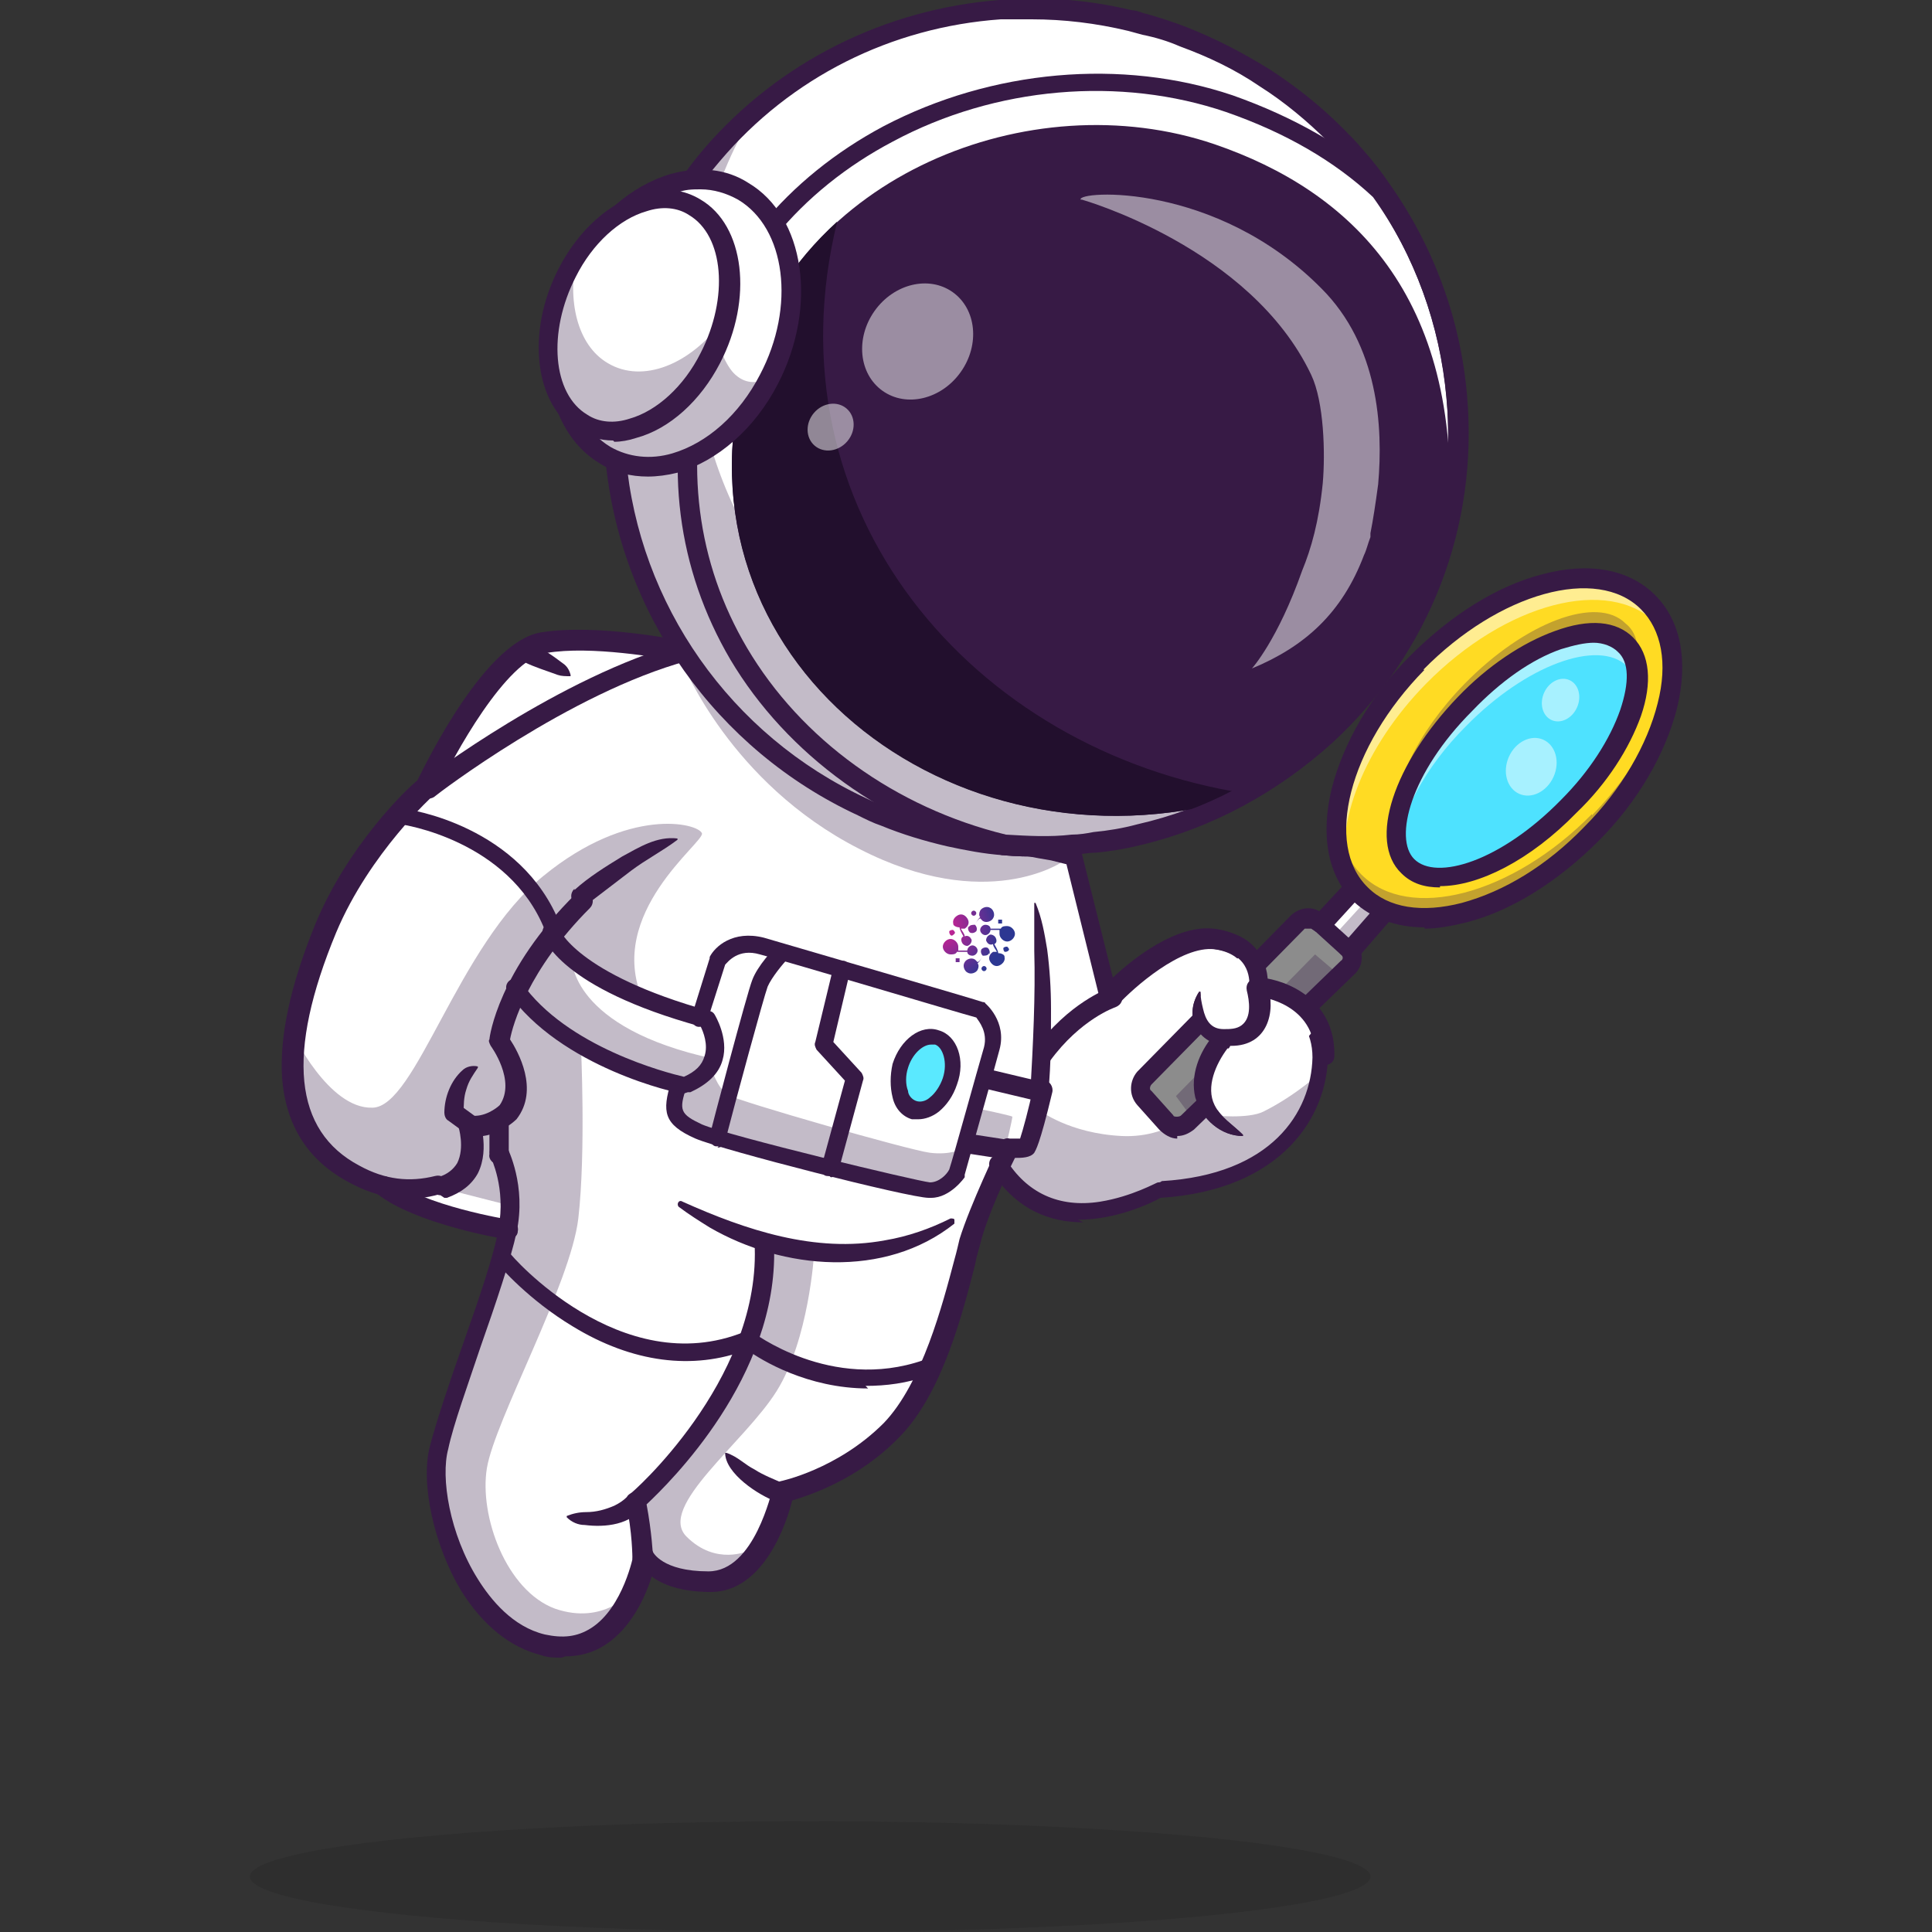 <?xml version="1.0" encoding="UTF-8"?>
<svg xmlns="http://www.w3.org/2000/svg" xmlns:xlink="http://www.w3.org/1999/xlink" id="Calque_1" data-name="Calque 1" version="1.1" viewBox="0 0 150 150">
  <rect x="0" y="0" width="150" height="150" fill="#333333" stroke="none"/>
  <defs>
    <style>
      .cls-1 {
        fill: url(#Dégradé_sans_nom_12-2);
      }

      .cls-1, .cls-2, .cls-3, .cls-4, .cls-5, .cls-6, .cls-7, .cls-8, .cls-9, .cls-10, .cls-11, .cls-12, .cls-13, .cls-14, .cls-15, .cls-16, .cls-17, .cls-18, .cls-19, .cls-20, .cls-21 {
        stroke-width: 0px;
      }

      .cls-2 {
        fill: #4ee2ff;
      }

      .cls-22 {
        opacity: .5;
      }

      .cls-3 {
        fill: #5ae9ff;
      }

      .cls-4 {
        fill: url(#Dégradé_sans_nom_12);
      }

      .cls-23 {
        opacity: .2;
      }

      .cls-5 {
        fill: #220f2d;
      }

      .cls-6 {
        fill: url(#Dégradé_sans_nom_12-6);
      }

      .cls-7, .cls-24 {
        fill: none;
      }

      .cls-8 {
        fill: #371a45;
      }

      .cls-9 {
        fill: url(#Dégradé_sans_nom_12-5);
      }

      .cls-10 {
        fill: url(#Dégradé_sans_nom_12-11);
      }

      .cls-24 {
        stroke: #371a45;
        stroke-linecap: round;
        stroke-linejoin: round;
        stroke-width: 32.9px;
      }

      .cls-25 {
        opacity: .3;
      }

      .cls-11 {
        fill: url(#Dégradé_sans_nom_12-3);
      }

      .cls-12 {
        fill: url(#Dégradé_sans_nom_12-8);
      }

      .cls-13 {
        fill: url(#Dégradé_sans_nom_12-9);
      }

      .cls-14 {
        fill: #8c8c8c;
      }

      .cls-15 {
        fill: #fff;
      }

      .cls-16 {
        fill: url(#Dégradé_sans_nom_12-12);
      }

      .cls-17 {
        fill: url(#Dégradé_sans_nom_12-7);
      }

      .cls-18 {
        fill: url(#Dégradé_sans_nom_12-4);
      }

      .cls-19 {
        fill: #ffdb23;
      }

      .cls-20 {
        fill: url(#Dégradé_sans_nom_12-10);
      }

      .cls-21 {
        fill: #191919;
      }
    </style>
    <radialGradient id="Dégradé_sans_nom_12" data-name="Dégradé sans nom 12" cx="73" cy="-371" fx="73" fy="-371" r="6" gradientTransform="translate(114.9 -303.8) rotate(17.5) scale(1 -1)" gradientUnits="userSpaceOnUse">
      <stop offset="0" stop-color="#e01f94"></stop>
      <stop offset=".8" stop-color="#2c3792"></stop>
    </radialGradient>
    <radialGradient id="Dégradé_sans_nom_12-2" data-name="Dégradé sans nom 12" cx="73" cy="-371" fx="73" fy="-371" r="6" xlink:href="#Dégradé_sans_nom_12"></radialGradient>
    <radialGradient id="Dégradé_sans_nom_12-3" data-name="Dégradé sans nom 12" cx="73" cy="-371" fx="73" fy="-371" r="6" xlink:href="#Dégradé_sans_nom_12"></radialGradient>
    <radialGradient id="Dégradé_sans_nom_12-4" data-name="Dégradé sans nom 12" cx="73" cy="-371" fx="73" fy="-371" r="6" xlink:href="#Dégradé_sans_nom_12"></radialGradient>
    <radialGradient id="Dégradé_sans_nom_12-5" data-name="Dégradé sans nom 12" cx="73" cy="-371" fx="73" fy="-371" r="6" xlink:href="#Dégradé_sans_nom_12"></radialGradient>
    <radialGradient id="Dégradé_sans_nom_12-6" data-name="Dégradé sans nom 12" cx="73" cy="-371" fx="73" fy="-371" r="6" xlink:href="#Dégradé_sans_nom_12"></radialGradient>
    <radialGradient id="Dégradé_sans_nom_12-7" data-name="Dégradé sans nom 12" cx="73" fx="73" r="6" xlink:href="#Dégradé_sans_nom_12"></radialGradient>
    <radialGradient id="Dégradé_sans_nom_12-8" data-name="Dégradé sans nom 12" cy="-371" fy="-371" r="6" xlink:href="#Dégradé_sans_nom_12"></radialGradient>
    <radialGradient id="Dégradé_sans_nom_12-9" data-name="Dégradé sans nom 12" cx="73" cy="-371" fx="73" fy="-371" r="6" xlink:href="#Dégradé_sans_nom_12"></radialGradient>
    <radialGradient id="Dégradé_sans_nom_12-10" data-name="Dégradé sans nom 12" cx="73" cy="-371" fx="73" fy="-371" r="6" xlink:href="#Dégradé_sans_nom_12"></radialGradient>
    <radialGradient id="Dégradé_sans_nom_12-11" data-name="Dégradé sans nom 12" cx="73" cy="-371" fx="73" fy="-371" r="6" xlink:href="#Dégradé_sans_nom_12"></radialGradient>
    <radialGradient id="Dégradé_sans_nom_12-12" data-name="Dégradé sans nom 12" cx="73" cy="-371" fx="73" fy="-371" r="6" xlink:href="#Dégradé_sans_nom_12"></radialGradient>
  </defs>
  <g>
    <g class="cls-23">
      <ellipse class="cls-21" cx="62.9" cy="145.7" rx="43.5" ry="4.3"></ellipse>
    </g>
    <g>
      <path class="cls-15" d="M98.3,76.7l-.6-.3c-.1-.8-.2-3-3.7-3.5-3.5-.4-7.3,4.2-7.3,4.2l-.4-.3-2.5-10.3-1.7-.4s0,0,0,0c-.3,0-.6-.1-.9-.2l-.6-.2h0c-18.9-3.5-27.2-15.1-27.2-15.1,0,0-6.6-1.4-10.8-.7-4.2.7-9.1,11.3-9.1,11.3,0,0-3.8,2.3-7.8,10.9-4,8.7-3.9,15.8,2.2,19.1,3.7,1.9,7.1,3.3,9.3,3.7,1.5.3,2.3.7,2.3.7-.7,3.5-4.3,12.7-5.3,16.8-1,4,1.8,13.9,8,15.4,6.3,1.5,7.8-6.9,7.8-6.9,0,0,.8,2,5,2,4.2,0,5.7-7,5.7-7,0,0,4.6-.9,8.4-4.8,3.8-3.8,5.3-12.1,6.1-14.7.5-1.7,1.6-4.3,2.4-5.9.7,1,2.5,3.1,5.7,3.5,4.3.5,7.2-1.7,7.2-1.7,0,0,2.6,0,5-.9,2.4-.9,6-2.5,7.2-8.1,1.2-5.7-4.2-6.7-4.2-6.7Z"></path>
      <g class="cls-25">
        <path class="cls-8" d="M80.7,86.2s2.3,1.8,6.4,2c4,.2,6.5-2.6,6.5-2.6,0,0,0-1.1,0-1.8,0-.7.6,2.8.6,2.8,0,0,2.7.3,3.9-.3,2.6-1.3,4.5-3.1,4.5-3.1,0,0-1.1,6.6-6,7.9-4.9,1.3-5.9,1.4-5.9,1.4,0,0-3.8,2.4-7.8,1.7s-4.6-3.2-4.6-3.2l-.4-1s0-.4.3-.4,1.2-.1,1.3-.2.4-.6.4-.6l1-2.5Z"></path>
      </g>
      <g class="cls-25">
        <path class="cls-8" d="M39.6,93.6l-4.7-1.2s.8-1.1,1-1.4c.2-.3.6-2,.6-2.1,0-.2.2-1.5.2-1.5l1.4-.2s.7.5.6.8-.1,2.7,0,2.7c.1,0,.9,2.9.9,2.9Z"></path>
      </g>
      <ellipse class="cls-3" cx="71.9" cy="83.4" rx="3" ry="2" transform="translate(-29.3 126.8) rotate(-72.5)"></ellipse>
      <path class="cls-8" d="M42.9,72.6c-.3,0-.5-.2-.6-.4-2.8-7-11.1-8.2-11.2-8.2-.3,0-.6-.4-.5-.7,0-.3.4-.6.7-.5.4,0,9.2,1.3,12.2,9,.1.3,0,.7-.4.8,0,0-.2,0-.2,0Z"></path>
      <path class="cls-8" d="M53.1,84.9s0,0-.1,0c-.4,0-9.5-2-13.6-7.9-.2-.3-.1-.7.2-.9.3-.2.7-.1.9.2,3.5,5,11.3,7,12.6,7.3.9-.4,1.4-.9,1.6-1.6.3-.9-.1-1.9-.3-2.3-10.9-3-12.2-6.8-12.3-7.2,0-.3.1-.7.5-.8.3,0,.7.1.8.4,0,0,1.3,3.5,11.7,6.4.1,0,.3.1.4.3,0,0,1.1,1.8.6,3.5-.3,1.1-1.2,1.9-2.5,2.5,0,0-.2,0-.2,0Z"></path>
      <path class="cls-8" d="M72.2,93s0,0-.1,0c-1.5,0-16-3.7-18.1-4.6-2.5-1.1-2.6-2.1-1.9-4.4.1-.3.5-.5.8-.4.3.1.5.5.4.8-.6,1.8-.5,2.1,1.2,2.9,2.1.9,16.7,4.4,17.7,4.5.7,0,1.3-.6,1.5-1,.3-.9,2.2-7.8,2.7-9.5.3-1.2-.4-2-.6-2.3-1.5-.4-14.5-4.3-16.8-4.9-1.7-.5-2.5.6-2.7.8l-1.4,4.4c-.1.3-.5.5-.8.4-.3-.1-.5-.5-.4-.8l1.4-4.5s0,0,0-.1c.4-.8,1.8-2.1,4.2-1.5,2.4.7,16.8,4.9,17,5,0,0,.2,0,.2.1,0,0,1.7,1.4,1.1,3.6-.5,1.9-2.6,9.3-2.7,9.7,0,0,0,.1,0,.2,0,0-1.1,1.6-2.6,1.6Z"></path>
      <path class="cls-8" d="M55.8,89c0,0-.1,0-.2,0-.3,0-.5-.4-.5-.8.1-.5,2.9-11.1,3.3-12.1.4-1.1,1.7-2.5,1.9-2.6.2-.3.6-.3.9,0,.3.2.3.6,0,.9-.4.4-1.3,1.5-1.6,2.2-.3.8-2.5,8.9-3.3,12,0,.3-.3.5-.6.5Z"></path>
      <path class="cls-8" d="M64.4,91.3c0,0-.1,0-.2,0-.3,0-.5-.4-.4-.8l1.8-6.6-2.2-2.4c-.1-.2-.2-.4-.1-.6l1.4-5.8c0-.3.4-.5.8-.5.3,0,.5.4.5.8l-1.3,5.5,2.2,2.4c.1.2.2.4.1.6l-1.9,7c0,.3-.3.5-.6.5Z"></path>
      <path class="cls-8" d="M71.4,86.9c-.2,0-.4,0-.6,0-.7-.2-1.3-.8-1.5-1.7-.2-.8-.2-1.7,0-2.6.6-1.9,2.2-3.1,3.6-2.6,1.4.4,2.1,2.3,1.4,4.2-.3.9-.8,1.6-1.4,2.1-.5.4-1.1.6-1.6.6ZM72.3,81.1c-.7,0-1.5.8-1.8,1.8-.2.6-.2,1.3,0,1.8,0,.3.3.7.7.8.4.1.8-.1,1-.3.4-.3.8-.9,1-1.5.4-1.2,0-2.4-.6-2.6,0,0-.2,0-.2,0Z"></path>
      <path class="cls-8" d="M67.4,107.8c-4.7,0-8.3-2.2-9.4-3-4.2,1.6-8.9,1-13.5-1.8-3.5-2.1-5.7-4.7-5.8-4.8-.2-.3-.2-.7,0-.9.3-.2.7-.2.9,0,0,.1,8.6,10,18.2,6.1.2,0,.5,0,.6,0,0,0,6.1,4.7,13.3,2.2.3-.1.7,0,.8.4.1.3,0,.7-.4.8-1.7.6-3.3.8-4.9.8Z"></path>
      <g class="cls-25">
        <path class="cls-8" d="M22.7,80.2s2.8,5.9,6.2,5.8c3.4,0,6.6-12.6,13.3-18,6.6-5.4,12-4.1,12.3-3.3.2.7-7.5,6.2-4.6,12.9,0,0-3.2-1.1-5.5-3.1,0,0-.1,5.3,11,7.7l-.2.7s.5,1.6,1.3,2.1,14.1,4.3,15.7,4.5c1.6.2,2.5-.3,2.5-.3l.9-3.2s2.9.6,3,.7c0,.2-.5,2.3-.5,2.3h-1s-1.6-.2-1.6-.2l-.6.2-.7,2.3s-.4,1.3-2.2,1-15.9-3.7-18.2-4.7c-2.2-1-1.1-2.8-1.1-2.8l-.3-.7s-3.4-.7-7.3-3c0,0,.4,8.3-.2,13.5-.6,5.1-6.5,15.7-7.1,19.4-.6,3.7,1.5,9.5,5.3,10.9,3.8,1.3,5.9-1.3,5.9-1.3,0,0-1.8,5.9-7.3,4.2-5.5-1.7-8.1-9.6-7.9-13.8.2-4.1,5-14.8,5.5-18.5.6-3.7-.3-5.4-.3-5.4,0,0,.1-1.9-.6-2.6-.7-.7-.9-.5-1.6-.3-1.1.4.4,3.1-1.5,4.3-.2.1-2.4,2.1-6.2.4-3.8-1.7-7.4-5.1-6.5-11.6Z"></path>
      </g>
      <g class="cls-25">
        <path class="cls-8" d="M58.1,120.4s-2.5,1.2-4.8-1.1c-2.3-2.3,4.5-7.3,7-11.3,2.5-4,2.9-10.6,2.9-10.6l-2.8-.5-.7.5s-.5,4.9-2.5,8.9c-1.9,4-6.9,9.5-6.9,9.5,0,0-1.1.6-.9,1.5.2.9.4,2.9.4,2.9,0,0,.3,1.6,1.2,2,.9.4,6,2,7.1-1.7Z"></path>
      </g>
      <g class="cls-25">
        <path class="cls-8" d="M53,51.5s3.7,9.3,13.7,14.4c9.9,5.1,15.8,1,15.8,1l-.4-.9s-18.8-3.3-26.9-13.4l-2.1-1.2Z"></path>
      </g>
      <path class="cls-8" d="M43.6,128.7c-.5,0-1.1,0-1.6-.2-2.4-.6-4.5-2.3-6.2-5-2.1-3.5-3.2-8.4-2.4-11.3.5-1.9,1.5-4.9,2.6-8,1.2-3.4,2.4-6.9,2.7-8.8.6-3.2-.6-5.5-.6-5.6-.2-.4,0-.8.3-1,.4-.2.8,0,1,.3,0,.1,1.5,2.9.7,6.6-.4,1.9-1.6,5.5-2.8,8.9-1,3-2.1,6-2.5,7.9-.6,2.2.1,6.6,2.3,10.1,1,1.6,2.7,3.7,5.2,4.3,1.4.3,2.5.2,3.6-.5,2.5-1.6,3.3-5.7,3.3-5.8,0-.3.3-.6.7-.6.3,0,.7.2.8.5h0s.7,1.5,4.3,1.5h0c3.6,0,4.9-6.3,5-6.4,0-.3.3-.5.6-.6,0,0,4.4-.9,8-4.5,3-3.1,4.6-9.3,5.5-12.7.2-.7.3-1.2.4-1.6.8-2.6,3-7.2,3.1-7.4.1-.3.5-.5.8-.4.3,0,.6,0,.8,0,.2-.6.7-2.4,1-3.9,0-.4.5-.7.9-.6.4,0,.7.5.6.9-1,4.2-1.3,4.5-1.4,4.7-.3.4-1,.4-1.5.4-.6,1.2-2.2,4.6-2.7,6.7-.1.4-.3,1-.4,1.6-.9,3.5-2.5,10-5.9,13.4-3.2,3.3-7,4.5-8.3,4.9-.4,1.7-2.2,7.1-6.3,7.1h0c-2.4,0-3.8-.6-4.6-1.2-.5,1.6-1.6,4-3.6,5.3-.9.6-2,.9-3.1.9Z"></path>
      <path class="cls-8" d="M84.1,94.9c-2.5,0-5.2-.9-7.2-4.1-.2-.4-.1-.8.2-1,.4-.2.8-.1,1,.2,1.6,2.6,4.1,3.8,7.3,3.3,2.5-.4,4.4-1.5,4.5-1.5.1,0,.2,0,.3-.1,8.5-.5,11.6-5.3,11.7-9.6,0-4.1-4.2-4.6-4.3-4.6-.2,0-.4-.1-.5-.3-.1-.2-.2-.4-.2-.6,0-.3.2-2.5-2.6-2.9-2.6-.3-6.3,3-7.5,4.3-.2.2-.5.3-.8.2-.3,0-.5-.3-.6-.6l-2.6-10.5-1.2-.3c-10.4-1.7-17.8-5.8-22.1-9.1-4-3-6.2-5.6-6.9-6.4-1.3-.2-6.7-1.2-10.2-.6-3.1.5-7.2,8-8.5,10.8,0,0-.1.2-.2.2,0,0-5,4.5-7.6,10.7-3.9,9.4-3.3,15.4,1.8,18.1,2,1.1,3.9,1.3,5.9.8.4-.1.8.1.9.5.1.4-.1.8-.5.9-2.4.7-4.7.4-7.1-.9-3.2-1.7-4.9-4.4-5.2-8.1-.2-3.2.6-7.1,2.6-12,2.5-6,7-10.4,7.9-11.1.8-1.6,5.3-10.8,9.6-11.5,4.3-.7,10.8.6,11.1.7.2,0,.4.1.5.3,0,.1,8.8,12,28.2,15.1,0,0,0,0,0,0l1.7.5c.3,0,.5.3.5.6l2.4,9.6c1.6-1.5,4.9-4.1,7.8-3.8,2.9.3,3.8,2.4,3.9,3.8,2.1.4,5.1,2,5,6,0,4.7-3.5,10.5-13,11.1-.7.4-3.4,1.7-6.4,1.7Z"></path>
      <path class="cls-8" d="M34.2,92.8c-.3,0-.6-.2-.7-.5-.1-.4.1-.8.5-.9.7-.2,1.2-.6,1.5-1.1.6-1.2.1-2.8.1-2.8,0-.3,0-.5.2-.7.2-.2.5-.3.7-.2,1.1.2,2.1-.6,2.3-.8,1.3-1.9-.7-4.6-.7-4.6-.1-.2-.2-.4-.1-.5,0-.2.7-5.4,6.7-11.3.3-.3.8-.3,1.1,0,.3.3.3.8,0,1.1-4.8,4.8-6,9.1-6.2,10.2.6.9,2.3,3.9.5,6.2,0,0,0,0,0,0,0,0-1.1,1.1-2.6,1.3.1.8.1,1.9-.4,2.9-.5.9-1.3,1.5-2.4,1.9,0,0-.1,0-.2,0Z"></path>
      <path class="cls-24" d="M35.2,87.7"></path>
      <path class="cls-24" d="M34.2,92.1"></path>
      <path class="cls-8" d="M44.6,69.1c1.1-1,2.4-1.8,3.7-2.6,1.3-.7,2.7-1.6,4.3-1.4,0,0,0,0,0,.1-1.2.9-2.4,1.5-3.6,2.4-.4.3-1.3,1-1.7,1.3,0,0-1.7,1.3-1.7,1.3-.8.6-1.7-.5-1-1.2h0Z"></path>
      <path class="cls-8" d="M33.3,62c-.2,0-.5-.1-.6-.3-.3-.3-.2-.8.1-1.1.4-.3,10.7-8.1,20.2-10.7.4-.1.8.1.9.5.1.4-.1.8-.5.9-9.2,2.5-19.5,10.4-19.6,10.5-.1.1-.3.2-.5.2Z"></path>
      <path class="cls-8" d="M41.1,50c1,.3,1.8.9,2.6,1.5.3.2.5.5.6.9,0,0,0,0,0,.1-.4,0-.7,0-1-.1-.8-.3-1.8-.6-2.6-1-.8-.4-.3-1.7.6-1.4h0Z"></path>
      <path class="cls-8" d="M78.1,90s0,0-.1,0l-2.6-.4c-.4,0-.7-.5-.6-.9,0-.4.5-.7.9-.6l2.6.4c.4,0,.7.5.6.9,0,.4-.4.6-.8.6Z"></path>
      <path class="cls-8" d="M80.8,85.5c0,0-.1,0-.2,0l-4.2-1c-.4,0-.7-.5-.6-.9,0-.4.5-.7.9-.6l4.2,1c.4,0,.7.5.6.9,0,.4-.4.6-.7.6Z"></path>
      <path class="cls-8" d="M80,84.7c.2-3.5.4-7.4.3-10.9,0-1.2,0-2.4,0-3.7,0,0,.1,0,.1,0,.5,1.2.7,2.4.9,3.6.2,1.5.3,3.1.3,4.6,0,2.2,0,4.3-.2,6.4-.1,1-1.6.9-1.5-.1h0Z"></path>
      <path class="cls-8" d="M49.9,121.7c-.4,0-.7-.3-.8-.7,0,0,0-2.1-.5-4.3,0-.3,0-.5.3-.7.1,0,10-8.7,9.7-19.1,0-.4.3-.8.7-.8.4,0,.8.3.8.7.3,10.1-8.1,18.3-9.9,20,.4,2.1.5,4,.5,4.1,0,.4-.3.8-.7.8,0,0,0,0,0,0Z"></path>
      <path class="cls-8" d="M50,116.9c-1,1.5-3,1.7-4.6,1.5-.5,0-1-.2-1.4-.6,0,0,0,0,0-.1.5-.2,1-.3,1.5-.3.8,0,1.5-.2,2.2-.5.4-.2.7-.4,1-.7h0s0,0,0,0c.5-.8,1.8,0,1.3.8h0Z"></path>
      <path class="cls-8" d="M60.3,116.6c-1.4-.5-4-2.2-4-3.8,0,0,0,0,.1,0,.9.3,1.4.9,2.2,1.3.6.4,1.6.8,2.3,1.1.9.4.3,1.7-.6,1.4h0Z"></path>
      <path class="cls-8" d="M38.7,90.4s0,0,0,0c-.4,0-.8-.4-.7-.8v-2.8c0-.4.4-.8.8-.7.4,0,.8.4.7.8v2.8c0,.4-.4.7-.8.7Z"></path>
      <path class="cls-8" d="M53,93.3c4.9,2.2,10.3,4,15.7,3,1.8-.3,3.5-.9,5.1-1.7.1,0,.3,0,.3.1,0,.1,0,.2,0,.3-5.4,4.3-13.3,3.6-19,.3-.8-.5-1.6-1-2.4-1.6-.2-.2,0-.6.3-.4h0Z"></path>
      <path class="cls-8" d="M39.4,96.2s0,0-.1,0c-.3,0-7.1-1.2-10-3.5-.3-.3-.4-.7-.1-1.1.3-.3.7-.4,1.1-.1,2.5,2.1,9.2,3.2,9.3,3.2.4,0,.7.5.6.9,0,.4-.4.6-.8.6Z"></path>
      <path class="cls-8" d="M35.9,87.8c-.4-.3-.7-.5-1.1-.8-.2-.1-.3-.4-.3-.6,0-1.2.5-2.5,1.4-3.3.3-.3.8-.4,1.2-.3,0,0,0,0,0,.1-.4.6-.7,1-.9,1.7-.2.6-.2,1.2-.2,1.8,0,0-.3-.6-.3-.6.4.3.7.5,1.1.8.7.6,0,1.7-.9,1.2h0Z"></path>
      <path class="cls-8" d="M98.4,76.4c.7,2.2,0,4.8-2.8,4.8-2.5.1-3.8-2.2-2.5-4.2,0,0,.1,0,.1,0,0,.4.1.9.2,1.3.2.9.6,1.6,1.6,1.6.5,0,1,0,1.4-.3.8-.6.6-1.9.4-2.7-.2-1,1.2-1.3,1.5-.4h0Z"></path>
      <path class="cls-8" d="M95.3,81.4c-.9,1.2-1.7,3-1,4.4.5,1,1.4,1.5,2.2,2.3,0,0,0,.1,0,.1-1.7,0-3.2-1.3-3.7-3-.4-1.7.3-3.5,1.4-4.8.7-.7,1.8.2,1.2,1h0Z"></path>
      <path class="cls-8" d="M80.9,82.7c-.2,0-.3,0-.4-.1-.3-.2-.4-.7-.2-1.1,2.7-3.7,5.7-4.7,5.8-4.8.4-.1.8,0,1,.5.1.4,0,.8-.5,1,0,0-2.7.9-5.1,4.2-.1.2-.4.3-.6.3Z"></path>
    </g>
    <g>
      <g>
        <path class="cls-15" d="M102.9,57.2c-4,3.7-8.9,6.4-14.5,7.7-1.1.3-2.3.5-3.5.6-.6,0-1.2.1-1.7.2-1.8.1-3.5.1-5.2,0-1.5-.1-2.9-.3-4.3-.7-1.7-.4-3.4-.9-5-1.5-.6-.2-1.2-.5-1.7-.7-10.4-4.8-18.1-14.9-19.1-27.1C46.3,17.7,59.6,2.2,77.7.8c3.5-.2,6.9,0,10.1.8.4,0,.8.2,1.1.3,1,.3,2,.6,2.9,1,2.2.8,4.3,1.9,6.3,3.2,2,1.3,3.8,2.8,5.5,4.4.5.5,1,1.1,1.5,1.6.7.8,1.4,1.7,2.1,2.7,3.2,4.6,5.3,10.1,5.9,16,.9,10.3-3.2,19.8-10.2,26.3Z"></path>
        <path class="cls-8" d="M80.8,65.8c-.9,0-1.9,0-2.8-.1-1.4-.1-2.9-.3-4.4-.7-1.7-.4-3.4-.9-5-1.5-.6-.2-1.2-.5-1.7-.7-10.8-5-18.2-15.4-19.2-27.1-.7-8.6,1.9-17,7.5-23.6,5.7-6.6,13.6-10.6,22.4-11.3,3.4-.2,6.8,0,10.1.8.4,0,.7.2,1.1.3,1,.3,2,.6,3,1,2.2.8,4.3,1.9,6.3,3.2,2,1.3,3.8,2.8,5.5,4.4.5.5,1.1,1.1,1.5,1.6.8.9,1.5,1.8,2.1,2.7,3.3,4.7,5.4,10.3,5.9,16.1.9,10-2.9,19.6-10.2,26.4-4.1,3.8-9.1,6.4-14.5,7.7-1.1.3-2.3.5-3.5.6-.5,0-1.1.1-1.7.2-.8,0-1.6,0-2.4,0ZM80.1.8c-.8,0-1.6,0-2.4,0-8.7.6-16.6,4.6-22.3,11.2-5.6,6.5-8.2,14.9-7.5,23.5,1,11.7,8.3,22,19.1,27,.6.3,1.2.5,1.7.7,1.6.6,3.3,1.2,5,1.5,1.4.3,2.9.5,4.3.7,1.7.1,3.5.2,5.2,0,.6,0,1.2-.1,1.7-.2,1.1-.1,2.3-.4,3.4-.6,5.4-1.3,10.4-3.9,14.4-7.7h0c7.3-6.7,11-16.3,10.2-26.2-.5-5.7-2.5-11.3-5.8-16-.6-.9-1.3-1.8-2.1-2.6-.5-.6-1-1.1-1.5-1.6-1.7-1.7-3.5-3.2-5.5-4.4-2-1.3-4.1-2.4-6.3-3.2-1-.4-1.9-.7-2.9-1-.4-.1-.8-.2-1.1-.3-2.5-.6-5.1-.9-7.7-.9Z"></path>
      </g>
      <g class="cls-25">
        <path class="cls-8" d="M47.8,35.6c1,12.2,8.7,22.3,19.1,27.1.6.3,1.1.5,1.7.7,1.6.6,3.3,1.1,5,1.5,1.4.3,2.9.5,4.3.7,1.7.1,3.5.2,5.2,0,.6,0,1.2-.1,1.7-.2,1.2-.1,2.3-.4,3.5-.6,5.5-1.3,10.5-4,14.5-7.7,2.2-2,4.1-4.3,5.6-6.9-3.9,3.4-8.6,5.9-13.9,7.2-1.1.3-2.3.5-3.5.6-.6,0-1.1.1-1.7.2-1.8.1-3.5.1-5.2,0-1.5-.1-2.9-.3-4.3-.7-1.7-.4-3.4-.9-5-1.5-.6-.2-1.2-.5-1.7-.7-10.4-4.8-18.1-14.9-19.1-27.1-.6-7.1,1.1-13.8,4.5-19.4-7.4,6.5-11.6,16.2-10.7,26.8Z"></path>
      </g>
      <path class="cls-8" d="M80.8,66.3c-1,0-1.9,0-2.9-.1-1.5-.1-3-.3-4.4-.7-1.7-.4-3.4-.9-5.1-1.6-.6-.2-1.2-.5-1.8-.8-11-5.1-18.4-15.6-19.4-27.5-.8-8.8,2-17.3,7.7-24C60.7,5,68.7.9,77.6.3c3.5-.2,6.9,0,10.3.8.4,0,.7.2,1.1.3,1,.3,2,.6,3,1,2.2.9,4.4,2,6.4,3.3,2,1.3,3.9,2.8,5.6,4.5.5.5,1.1,1.1,1.6,1.7.8.9,1.5,1.8,2.1,2.7,3.4,4.8,5.5,10.4,6,16.3.9,10.1-2.9,19.9-10.4,26.8h0c-4.1,3.8-9.2,6.5-14.7,7.8-1.2.3-2.3.5-3.5.6-.5,0-1.1.1-1.8.2-.8,0-1.6,0-2.4,0ZM80.1,1.3c-.8,0-1.6,0-2.4,0-8.6.6-16.4,4.5-21.9,11-5.5,6.4-8.1,14.7-7.4,23.1,1,11.5,8.2,21.7,18.8,26.6.6.3,1.1.5,1.7.7,1.6.6,3.2,1.1,4.9,1.5,1.4.3,2.9.5,4.3.7,1.7.1,3.4.2,5.1,0,.6,0,1.2-.1,1.7-.2,1.1-.1,2.3-.3,3.4-.6,5.3-1.2,10.2-3.9,14.2-7.5h0c7.2-6.6,10.8-16.1,10-25.8-.5-5.7-2.5-11.1-5.8-15.7-.6-.9-1.3-1.8-2-2.6-.5-.5-1-1.1-1.5-1.6-1.6-1.6-3.4-3.1-5.4-4.4-2-1.3-4-2.3-6.2-3.2-.9-.4-1.9-.7-2.9-.9-.4-.1-.8-.2-1.1-.3-2.5-.6-5-.9-7.5-.9ZM102.9,57.2h0,0Z"></path>
      <path class="cls-8" d="M80.8,66.5c-1,0-1.9,0-2.9-.1-1.5-.1-3-.4-4.4-.7-1.7-.4-3.4-.9-5.1-1.6-.6-.2-1.2-.5-1.8-.8-11-5.1-18.5-15.7-19.6-27.7-.8-8.8,2-17.4,7.7-24.1C60.5,4.8,68.7.7,77.6,0c3.5-.3,7,0,10.3.8.4,0,.7.2,1.2.3,1,.3,2,.6,3,1,2.3.9,4.4,2,6.5,3.3,2,1.3,3.9,2.8,5.6,4.5.5.5,1.1,1.1,1.6,1.7.8.9,1.5,1.8,2.1,2.7,3.4,4.8,5.5,10.5,6,16.4.9,10.2-2.9,20-10.4,26.9h0c-4.2,3.8-9.3,6.6-14.8,7.9-1.2.3-2.4.5-3.5.6-.5,0-1.1.1-1.8.2-.8,0-1.6,0-2.5,0ZM80.1,1.5c-.8,0-1.6,0-2.4,0-8.5.6-16.3,4.5-21.8,11-5.5,6.4-8.1,14.6-7.3,23,1,11.4,8.1,21.6,18.7,26.5.6.3,1.1.5,1.7.7,1.6.6,3.2,1.1,4.9,1.5,1.4.3,2.8.5,4.2.6,1.7.1,3.4.2,5.1,0,.6,0,1.2-.1,1.7-.2,1.1-.1,2.3-.3,3.4-.6,5.3-1.2,10.2-3.8,14.1-7.5h0c7.2-6.6,10.8-16,9.9-25.7-.5-5.6-2.5-11-5.7-15.6-.6-.9-1.3-1.8-2-2.6-.5-.5-1-1.1-1.5-1.6-1.6-1.6-3.4-3.1-5.3-4.3-1.9-1.3-4-2.3-6.2-3.1-.9-.4-1.9-.7-2.9-.9-.4-.1-.7-.2-1.1-.3-2.5-.6-5-.9-7.5-.9ZM102.9,57.2h0,0Z"></path>
      <path class="cls-8" d="M96.1,62c-22.4,6.4-44.2-11-38.3-33.1,4-15.1,22.1-22.6,36.5-17.7,10.5,3.6,19.2,11.7,18.2,29.3,0,0-1.7,7.7-5.3,12-3.7,4.3-8,7.8-8,7.8l-3,1.8Z"></path>
      <path class="cls-5" d="M57.8,28.9c-5.9,22.2,15.9,39.5,38.3,33.1l.6-.4c-21.2-3.3-37.2-21.9-31.7-44.4-3.4,3.1-6,7-7.2,11.7Z"></path>
      <path class="cls-8" d="M80.8,66.5c-1,0-1.9,0-2.9-.1,0,0,0,0-.1,0-9-2.2-16.7-7.8-21.1-15.2-4.1-7-5.2-15.1-2.9-23.4,2-7.6,7.3-14,14.8-18,8.4-4.4,18.5-5.3,27.1-2.4,4.8,1.7,8.8,4,12,6.9,0,0,0,0,.1.1,3.4,4.8,5.5,10.5,6,16.4.9,10.2-2.9,20-10.4,26.9h0c-4.2,3.8-9.3,6.6-14.8,7.9-1.2.3-2.4.5-3.5.6-.5,0-1.1.1-1.8.2-.8,0-1.6,0-2.5,0ZM78.2,64.9c1.7.1,3.4.1,5,0,.6,0,1.2-.1,1.7-.2,1.1-.1,2.3-.3,3.4-.6,5.3-1.2,10.2-3.8,14.1-7.5,7.2-6.6,10.8-16,9.9-25.7-.5-5.6-2.4-11-5.7-15.6-3-2.8-6.8-5-11.4-6.6-8.2-2.8-17.9-2-25.9,2.3-7.2,3.8-12.2,9.9-14.1,17.1-2.1,7.9-1.1,15.6,2.8,22.2,4.2,7.1,11.5,12.4,20.1,14.5ZM102.9,57.2h0,0Z"></path>
      <g>
        <path class="cls-15" d="M45,20.8c-3,5.7-2.1,12.2,2,14.6,4.1,2.4,9.8-.2,12.7-5.9,0,0,0,0,0-.1,2.9-5.6,2-12.1-2.1-14.5-3.1-1.9-7.3-.7-10.3,2.5-.9,1-1.7,2.1-2.4,3.4Z"></path>
        <g class="cls-25">
          <path class="cls-8" d="M45,20.8c-3,5.7-2.1,12.2,2,14.6,4.1,2.4,9.8-.2,12.7-5.9,0,0,0,0,0-.1-.8.3-1.7.5-2.6-.3-1.5-1.3-2.5-6.7-2.5-6.7,0,0-3.1-2.2-7.3-5-.9,1-1.7,2.1-2.4,3.4Z"></path>
        </g>
        <path class="cls-8" d="M50.3,37c-1.3,0-2.6-.3-3.7-1-4.4-2.6-5.4-9.6-2.3-15.6,1.8-3.5,4.7-6,7.8-6.9,2.2-.6,4.3-.4,6,.7,4.4,2.6,5.4,9.6,2.3,15.6-1.8,3.5-4.7,6-7.8,6.9-.8.2-1.6.3-2.3.3ZM54.4,14.7c-.6,0-1.3,0-1.9.3-2.7.8-5.2,3-6.8,6.1h0c-2.8,5.3-2,11.4,1.7,13.6,1.4.8,3.1,1,4.8.5,2.7-.8,5.2-3,6.8-6.1,2.8-5.3,2-11.4-1.7-13.6-.9-.5-1.9-.8-2.9-.8ZM45,20.8h0,0Z"></path>
        <path class="cls-15" d="M44,21.1c-2.4,4.6-1.9,9.9,1.2,11.7,3.1,1.8,7.5-.4,9.9-5,2.4-4.6,1.9-9.9-1.2-11.7-3.1-1.8-7.5.4-9.9,5Z"></path>
        <g class="cls-25">
          <path class="cls-8" d="M45.2,32.8c-3.1-1.8-3.6-7.1-1.2-11.7.3-.5.5-1,.8-1.4-.8,3.6,0,7.1,2.4,8.5,2.7,1.6,6.4.1,8.9-3.3-.2,1-.6,2-1.1,2.9-2.4,4.6-6.8,6.9-9.9,5Z"></path>
        </g>
        <path class="cls-8" d="M47.6,34.2c-1,0-1.9-.3-2.7-.7-3.4-2-4.1-7.7-1.5-12.7h0c1.5-2.9,3.9-5.1,6.5-5.8,1.6-.5,3.2-.3,4.5.5,3.4,2,4.1,7.7,1.5,12.7-1.5,2.9-3.9,5.1-6.5,5.8-.6.2-1.2.3-1.7.3ZM44.7,21.5c-2.2,4.3-1.8,9.1.9,10.7.9.6,2.1.7,3.3.3,2.1-.6,4.2-2.5,5.5-5.1,2.2-4.3,1.8-9.1-.9-10.7-.9-.6-2.1-.7-3.3-.3-2.1.6-4.2,2.5-5.5,5.1h0Z"></path>
      </g>
      <g class="cls-22">
        <path class="cls-15" d="M84,15.5s13.1,3.7,17.8,13.6c0,0,0,0,0,0,1,2.1,1.1,6.1.9,8.4-.3,3-.9,5.1-1.6,6.8-1.9,5.4-3.9,7.6-3.9,7.6,4.1-1.7,7-4.3,8.7-8.8.2-.4.3-.9.5-1.4,0-.1,0-.2,0-.3,0,0,0,0,0,0,.2-1,.4-2.3.6-3.8.4-4.5,0-10.8-4.4-15.2-8.2-8.3-19-7.6-18.7-6.9Z"></path>
      </g>
      <g class="cls-22">
        <ellipse class="cls-15" cx="71.2" cy="26.5" rx="4.7" ry="4.1" transform="translate(8.4 69.2) rotate(-54.6)"></ellipse>
      </g>
      <g class="cls-22">
        <ellipse class="cls-15" cx="64.4" cy="33.1" rx="1.9" ry="1.7" transform="translate(-2.6 60.4) rotate(-49.3)"></ellipse>
      </g>
    </g>
    <g>
      <ellipse class="cls-19" cx="116.8" cy="58.1" rx="15.9" ry="9.5" transform="translate(-6.5 100.6) rotate(-45.5)"></ellipse>
      <path class="cls-19" d="M128,46.7c-3.7-3.7-11.8-1.6-17.9,4.7-6.2,6.3-8.1,14.3-4.4,18,3.7,3.7,11.8,1.6,17.9-4.7s8.1-14.3,4.4-18ZM121.8,62.6c-4.7,4.8-10.3,6.8-12.5,4.7-2.2-2.2-.2-7.8,4.4-12.6s10.3-6.8,12.5-4.7c2.2,2.2.2,7.8-4.4,12.6Z"></path>
      <g>
        <path class="cls-7" d="M121.8,62.6c3.6-3.7,5.6-7.9,5.3-10.7,0,0-.1-.2-.2-.3-2.2-2.2-7.8-.1-12.5,4.7-3.6,3.7-5.6,7.9-5.3,10.7,0,0,.1.2.2.3,2.2,2.2,7.8.1,12.5-4.7Z"></path>
        <g class="cls-22">
          <path class="cls-15" d="M110.7,53.1c6.2-6.3,14.2-8.4,17.9-4.7.4.4.7.9,1,1.3-.3-1.2-.8-2.2-1.7-3-3.7-3.7-11.8-1.6-17.9,4.7-5.5,5.6-7.7,12.6-5.4,16.7-1-4.1,1.3-10.1,6.1-15Z"></path>
        </g>
      </g>
      <g>
        <path class="cls-7" d="M113.7,54.6c-3.1,3.1-5,6.6-5.3,9.3.1.7.4,1.4.9,1.8,2.2,2.2,7.8.1,12.5-4.7,3.1-3.1,5-6.6,5.3-9.3-.1-.7-.4-1.4-.9-1.8-2.2-2.2-7.8-.1-12.5,4.7Z"></path>
        <g class="cls-25">
          <path class="cls-8" d="M113.7,53.1c-3.7,3.8-5.7,8.1-5.3,10.8.3-2.7,2.2-6.1,5.3-9.3,4.7-4.8,10.3-6.8,12.5-4.7.5.5.8,1.1.9,1.8.2-1.4,0-2.6-.9-3.3-2.2-2.2-7.8-.1-12.5,4.7Z"></path>
        </g>
        <g class="cls-25">
          <path class="cls-8" d="M123.6,63.2c-6.2,6.3-14.2,8.4-17.9,4.7-1.1-1.1-1.7-2.6-1.9-4.3-.2,2.4.4,4.4,1.9,5.9,3.7,3.7,11.8,1.6,17.9-4.7,4.3-4.4,6.6-9.6,6.3-13.7-.3,3.8-2.5,8.3-6.3,12.2Z"></path>
        </g>
      </g>
      <path class="cls-2" d="M113.7,54.6c-4.7,4.8-6.7,10.4-4.4,12.6,2.2,2.2,7.8.1,12.5-4.7,4.7-4.8,6.7-10.4,4.4-12.6-2.2-2.2-7.8-.1-12.5,4.7Z"></path>
      <g class="cls-22">
        <path class="cls-15" d="M126.4,51.7c.3.3.6.8.7,1.3,0-1.3-.2-2.3-.9-3-2.2-2.2-7.8-.1-12.5,4.7-4,4-6,8.7-5.2,11.3.2-2.7,2.1-6.4,5.3-9.6,4.7-4.8,10.3-6.8,12.5-4.7Z"></path>
      </g>
      <path class="cls-14" d="M104.7,73.7h0c.4.5.3,1.2,0,1.6l-12.4,12c-.5.5-1.2.4-1.7,0l-1.7-1.9c-.4-.5-.4-1.2,0-1.6l11.9-12.1c.4-.4,1-.5,1.4-.2l.3.2"></path>
      <polyline class="cls-15" points="107.3 70.6 104.7 73.7 102.5 71.7 105.1 68.8"></polyline>
      <path class="cls-8" d="M111.8,68.9c-1.2,0-2.2-.3-3-1.1-2.6-2.5-.6-8.5,4.4-13.7h0c2.3-2.4,5-4.2,7.5-5.1,2.7-1,4.8-.8,6.1.5,1.3,1.3,1.5,3.5.6,6.1-.9,2.5-2.6,5.2-5,7.5-3.6,3.7-7.6,5.7-10.6,5.7ZM123.8,49.9c-.8,0-1.6.2-2.6.5-2.3.8-4.7,2.5-6.9,4.8h0c-4.8,4.8-6.1,9.9-4.5,11.5,1.7,1.7,6.7.2,11.4-4.6,2.2-2.2,3.8-4.7,4.6-7,.7-2.1.7-3.7-.2-4.5-.4-.4-1.1-.7-1.9-.7ZM113.7,54.6h0,0Z"></path>
      <path class="cls-8" d="M110.6,72c-2.2,0-4.1-.7-5.5-2-2-2-2.6-5.1-1.7-8.8.9-3.5,3-7.2,6.1-10.3h0c3.1-3.1,6.7-5.4,10.2-6.3,3.7-1,6.8-.4,8.8,1.6s2.6,5.1,1.7,8.8c-.9,3.5-3,7.2-6.1,10.3-3.1,3.1-6.7,5.4-10.2,6.3-1.2.3-2.3.5-3.3.5ZM110.6,52h0c-5.9,6-7.8,13.6-4.4,16.9,1.6,1.6,4.2,2,7.3,1.2,3.3-.9,6.6-2.9,9.5-5.9,2.9-2.9,4.9-6.4,5.7-9.6.8-3.1.3-5.7-1.3-7.3-3.4-3.4-11-1.3-16.9,4.7Z"></path>
      <path class="cls-8" d="M104.7,74.4c-.2,0-.4,0-.5-.2l-2.2-2c-.2-.1-.2-.3-.2-.5,0-.2,0-.4.2-.5l2.6-2.8c.3-.3.8-.3,1.1,0,.3.3.3.8,0,1.1l-2.1,2.3,1.1,1,2.1-2.4c.3-.3.8-.4,1.1,0,.3.3.4.8,0,1.1l-2.6,3c-.1.2-.3.3-.5.3,0,0,0,0,0,0Z"></path>
      <path class="cls-8" d="M91.4,88.4s0,0,0,0c-.5,0-1-.3-1.4-.7l-1.7-1.9c-.7-.8-.6-1.9,0-2.6l11.9-12.1c.6-.6,1.6-.8,2.3-.3l.3.2c.4.2.5.7.3,1-.2.4-.7.5-1,.3l-.3-.2c-.2,0-.4,0-.5,0l-11.9,12.1c-.1.1-.2.4,0,.5l1.7,1.9c0,.1.2.1.3.1,0,0,.2,0,.3-.1l12.4-12c.2-.1.2-.4,0-.5-.3-.3-.2-.8.1-1.1.3-.3.8-.2,1.1.1.6.8.6,1.9-.2,2.6l-12.4,12c-.4.3-.8.5-1.3.5Z"></path>
      <g class="cls-25">
        <polygon class="cls-8" points="92.4 86.6 91.3 85.1 102.1 74.1 104.1 75.8 92.4 86.6"></polygon>
      </g>
      <g class="cls-25">
        <path class="cls-8" d="M103.8,72.4l2.1-2.3s.7.1.7.1c0,0,.3.8.3.8,0,0-.7.9-.7.9,0,0-.6.7-.8.8-.2,0-.9.3-.9.3l-.6-.6Z"></path>
      </g>
      <g class="cls-22">
        <ellipse class="cls-15" cx="121.1" cy="54.3" rx="1.7" ry="1.4" transform="translate(22.3 142.9) rotate(-66)"></ellipse>
      </g>
      <g class="cls-22">
        <ellipse class="cls-15" cx="118.8" cy="59.4" rx="2.3" ry="1.9" transform="translate(16.3 143.9) rotate(-66)"></ellipse>
      </g>
    </g>
    <g>
      <path class="cls-15" d="M96.7,73.9s-3.6,2.9-3.6,3.8c0,1,0,2.1,1.5,2.7,0,0-1.3,1.7-1.3,3.5s.8,2.6.8,2.6c0,0,8.4-5.9,8.1-7.1s-2.2-2.3-2.6-2.4c-.4-.1-1.6-.5-1.6-.5l-.4-.8-1-1.9Z"></path>
      <path class="cls-8" d="M98.4,76.4c.7,2.2,0,4.8-2.8,4.8-2.5.1-3.8-2.2-2.5-4.2,0,0,.1,0,.1,0,0,.4.1.9.2,1.3.2.9.6,1.6,1.6,1.6.5,0,1,0,1.4-.3.8-.6.6-1.9.4-2.7-.2-1,1.2-1.3,1.5-.4h0Z"></path>
      <path class="cls-8" d="M95.3,81.4c-.9,1.2-1.7,3-1,4.4.5,1,1.4,1.5,2.2,2.3,0,0,0,.1,0,.1-1.7,0-3.2-1.3-3.7-3-.4-1.7.3-3.5,1.4-4.8.7-.7,1.8.2,1.2,1h0Z"></path>
      <path class="cls-8" d="M97.7,77.4s0,0,0,0c-.4,0-.7-.4-.7-.8,0-.3.2-2.5-2.6-2.9-.4,0-.7-.4-.7-.8,0-.4.4-.7.8-.7,3.5.4,4.1,3.2,3.9,4.6,0,.4-.4.7-.8.7Z"></path>
      <path class="cls-8" d="M102.8,82.8s0,0,0,0c-.4,0-.8-.4-.7-.8,0-4.1-4.2-4.6-4.3-4.6-.4,0-.7-.4-.7-.8,0-.4.4-.7.8-.7,2,.2,5.8,1.7,5.7,6.1,0,.4-.3.7-.8.7Z"></path>
    </g>
  </g>
  <g>
    <path class="cls-4" d="M73.7,72.3c0,.1,0,.2.1.3s.2,0,.3-.1,0-.2-.1-.3c-.1,0-.2,0-.3.1Z"></path>
    <path class="cls-1" d="M75.2,71.9c-.1.2,0,.4.1.5.2.1.4,0,.5-.1.1-.2,0-.4-.1-.5.1-.2.2-.4.4-.5,0,0,.1.1.2.2.3.2.7,0,.8-.2.2-.3,0-.7-.2-.8-.3-.2-.7,0-.8.2-.1.2-.1.4,0,.5-.2.2-.3.4-.4.6-.2,0-.4,0-.5.2Z"></path>
    <path class="cls-11" d="M74,71.7c0,.2.3.3.5.3,0,.2.2.5.3.7-.2.1-.2.3-.1.5.1.2.4.3.5.2.2-.1.3-.4.2-.5-.1-.2-.3-.3-.5-.2,0-.2-.2-.4-.3-.6,0,0,.2,0,.3,0,.3-.2.4-.5.2-.8-.2-.3-.5-.4-.8-.2-.3.2-.4.5-.2.8Z"></path>
    <path class="cls-18" d="M75.1,73.9c0,.2.2.3.4.3.2,0,.4-.2.4-.4,0-.2-.2-.4-.4-.4-.2,0-.4.2-.4.4-.2,0-.4,0-.7,0,0,0,0-.2,0-.3,0-.3-.3-.6-.6-.6-.3,0-.6.3-.6.6,0,.3.3.6.6.6.2,0,.4,0,.5-.2.2,0,.5,0,.7,0Z"></path>
    <path class="cls-9" d="M76.8,74.1c.1-.2,0-.4-.1-.5-.2-.1-.4,0-.5.1-.1.2,0,.4.1.5-.1.2-.2.4-.4.5,0,0-.1-.1-.2-.2-.3-.2-.7,0-.8.2-.2.3,0,.7.2.8.3.2.7,0,.8-.2.1-.2.1-.4,0-.5.2-.2.3-.4.4-.6.2,0,.4,0,.5-.2Z"></path>
    <path class="cls-6" d="M78,74.3c0-.2-.3-.3-.5-.3,0-.2-.2-.5-.3-.7.2-.1.2-.3.1-.5-.1-.2-.4-.3-.5-.2-.2.1-.3.4-.2.5.1.2.3.3.5.2,0,.2.2.4.3.6,0,0-.2,0-.3,0-.3.2-.4.5-.2.8.2.3.5.4.8.2.3-.2.4-.5.2-.8Z"></path>
    <path class="cls-17" d="M76.9,72.1c0-.2-.2-.3-.4-.3-.2,0-.4.2-.4.4,0,.2.2.4.4.4.2,0,.4-.2.4-.4.2,0,.4,0,.7,0,0,0,0,.2,0,.3,0,.3.3.6.6.6.3,0,.6-.3.6-.6,0-.3-.3-.6-.6-.6-.2,0-.4,0-.5.2-.2,0-.5,0-.7,0Z"></path>
    <path class="cls-12" d="M74.5,74.4c0,0-.2,0-.3,0,0,0,0,.2,0,.3,0,0,.2,0,.3,0,0,0,0-.2,0-.3Z"></path>
    <path class="cls-13" d="M76.4,75c-.1,0-.2.1-.2.2,0,.1.1.2.2.2.1,0,.2-.1.2-.2,0-.1-.1-.2-.2-.2Z"></path>
    <path class="cls-20" d="M77.9,73.6c0,.1,0,.2.1.3.1,0,.2,0,.3-.1s0-.2-.1-.3c-.1,0-.2,0-.3.1Z"></path>
    <path class="cls-10" d="M77.5,71.7c0,0,.2,0,.3,0,0,0,0-.2,0-.3,0,0-.2,0-.3,0,0,0,0,.2,0,.3Z"></path>
    <path class="cls-16" d="M75.6,71.1c.1,0,.2-.1.2-.2,0-.1-.1-.2-.2-.2-.1,0-.2.1-.2.2,0,.1.1.2.2.2Z"></path>
  </g>
</svg>
